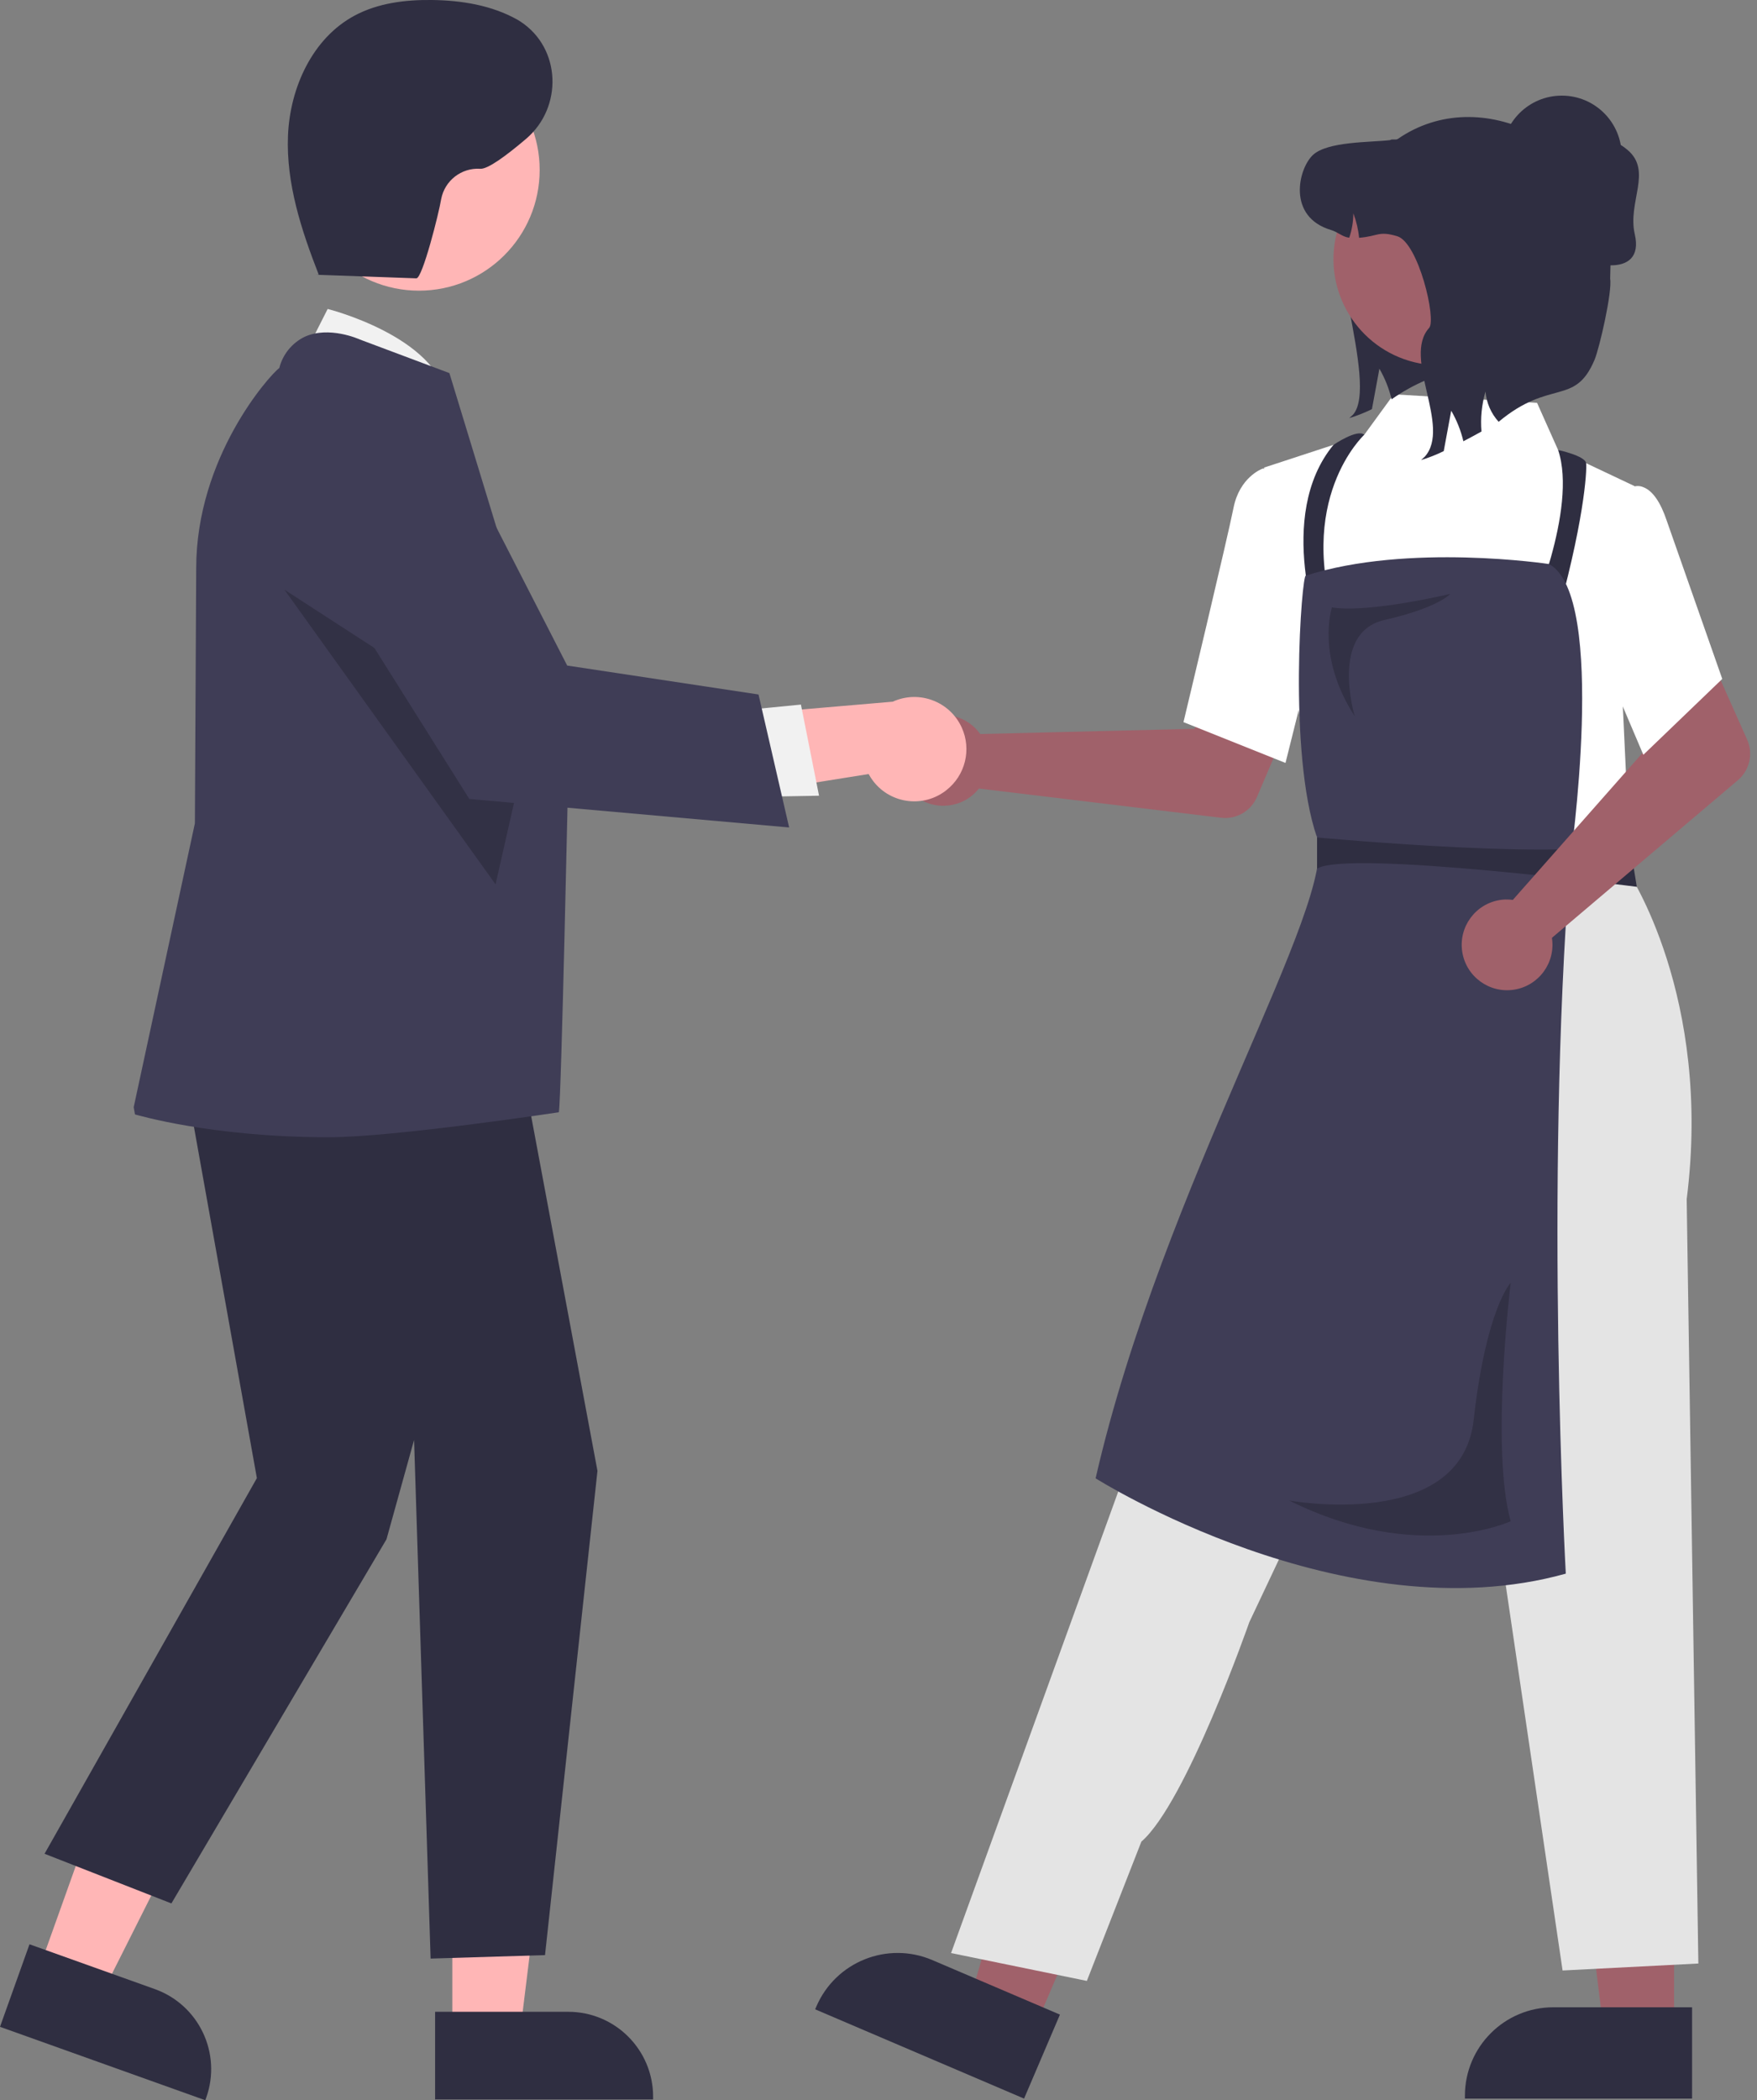 <?xml version="1.0" encoding="UTF-8"?>
<svg id="Contact_métiers" data-name="Contact métiers" xmlns="http://www.w3.org/2000/svg" viewBox="0 0 587.27 701.74">
  <rect x="0" y="0" width="587.27" height="701.74" fill="#808080" stroke="none"/>
  <defs>
    <style>
      .cls-1 {
        fill: #e4e4e4;
      }

      .cls-1, .cls-2, .cls-3, .cls-4, .cls-5, .cls-6, .cls-7, .cls-8, .cls-9 {
        stroke-width: 0px;
      }

      .cls-2 {
        fill: #a0616a;
      }

      .cls-3 {
        fill: #fff;
      }

      .cls-4 {
        isolation: isolate;
        opacity: .2;
      }

      .cls-5 {
        fill: #3f3d56;
      }

      .cls-6 {
        fill: #ffb7b7;
      }

      .cls-7 {
        fill: #ffb6b6;
      }

      .cls-8 {
        fill: #f1f1f1;
      }

      .cls-9 {
        fill: #2f2e41;
      }
    </style>
  </defs>
  <g id="Restauration">
    <g>
      <g>
        <path class="cls-2" d="m326.09,243.42c.56.57,1.07,1.19,1.53,1.84l71.62-1.75,8.36-15.27,24.69,9.6-12.16,28.47c-2.02,4.72-6.91,7.55-12.01,6.93l-80.92-9.77c-5.19,6.57-14.73,7.69-21.3,2.5-6.57-5.19-7.69-14.73-2.5-21.3,5.19-6.57,14.73-7.69,21.3-2.5.49.39.96.81,1.4,1.26h0Z"/>
        <polygon class="cls-2" points="559.56 678.37 536.01 678.37 524.81 587.54 559.57 587.54 559.56 678.37"/>
        <path class="cls-9" d="m565.57,701.2h-75.93v-.96c0-16.32,13.23-29.55,29.55-29.55h46.38s0,30.52,0,30.52Z"/>
        <polygon class="cls-2" points="345.73 677.85 324.08 668.59 349.45 580.66 381.41 594.32 345.73 677.85"/>
        <path class="cls-9" d="m342.29,701.2l-69.83-29.83.38-.88c6.41-15.01,23.78-21.98,38.79-15.57h0s42.65,18.22,42.65,18.22l-11.99,28.06Z"/>
        <polygon class="cls-6" points="445.1 263.1 443.4 290.69 493.17 296.02 545.26 301.59 529.93 259.69 445.1 263.1"/>
        <path class="cls-3" d="m441.83,291.05l-19.34-134.81,33.52-10.98,9.84-13.5,47.9,2.83,7.03,15.75,25.54,12.07-3.93,72.9,2.86,60.99-103.44-5.26Z"/>
        <path class="cls-3" d="m429.66,254.92l-34.09-13.64.15-.61c.15-.61,14.66-61.25,16.58-70.99,2.01-10.15,9.34-12.96,9.65-13.07l.23-.08,13.49,4.11,5.93,46.56-11.93,47.73Z"/>
        <path class="cls-1" d="m363.27,661.88l-45.38-9.31,72.53-200.14,24.82-68.27s15.74-54.74,22.86-75.92l4.29-28.42,101.62,11.25s28.38,41.68,19.76,109.63l3.9,255.37-45.38,2.33-38.01-257.55-66.71,141.19s-21.03,60.25-36.07,73.31l-18.23,46.55Z"/>
        <g>
          <path class="cls-9" d="m510.97,207.3s16.49-37.19,9.82-56.95c0,0,9.08,1.94,9.37,4.43.29,2.49-.65,20.11-10.91,55.72l-8.27-3.19Z"/>
          <path class="cls-9" d="m456.01,145.26s-23.72,21.79-8.63,65.23l-6.01,2.34s-15.35-40.34,4.35-64.2c0,0,7.94-5.42,10.29-3.37Z"/>
          <path class="cls-5" d="m436.47,192.34c-1.32-.93-6.07,59.15,3.74,87.49,7.31,21.09-51.52,116.07-74.01,214.12,0,0,83.08,52.53,157.16,31.85,0,0-7.14-128.22,1.44-237.73,0,0,12.74-89.1-7.07-99.61,0,0-46.97-7.12-81.27,3.88Z"/>
          <path class="cls-9" d="m440.22,279.82s92.11,8.54,104.32.82l2.56,15.67s-96.51-12.47-106.88-6.08v-10.4Z"/>
          <path class="cls-4" d="m504.94,428.63s-6.78,55.39,0,79.66c0,0-31.15,14.48-74.04-6.93,0,0,57.45,10.55,61.66-26.88,4.21-37.42,12.38-45.85,12.38-45.85Z"/>
          <path class="cls-4" d="m484.76,198.43s-27.13,6.51-39.57,4.52c0,0-5.43,16.29,7.64,36.39,0,0-8.5-27.94,9.85-32.16,18.35-4.21,22.07-8.75,22.07-8.75Z"/>
        </g>
        <path class="cls-2" d="m503.27,300.55c.8-.02,1.6.03,2.39.13l47.41-53.71-5.51-16.51,23.82-11.58,12.6,28.27c2.09,4.69.83,10.2-3.08,13.52l-62.18,52.69c1.29,8.27-4.37,16.03-12.65,17.32-8.27,1.29-16.03-4.37-17.32-12.65-1.29-8.27,4.37-16.03,12.65-17.32.62-.1,1.25-.15,1.87-.17h0Z"/>
        <path class="cls-3" d="m549.28,252.2l-19.78-46.52,7.71-32.4,8.31-10.5c1.23-.53,2.63-.51,3.85.04,3.07,1.23,5.68,5.01,7.76,11.24l18.53,52.79-26.39,25.36Z"/>
        <circle class="cls-9" cx="522.03" cy="51.96" r="20.01"/>
        <path class="cls-9" d="m518.21,80.71c-8.45-6.93-9.68-19.39-2.75-27.83.1-.12.2-.24.31-.36,7.11-8.46,19.74-9.56,28.2-2.45h0c8.46,7.11-.06,17.43,2.45,28.2,3.55,15.23-16.46,11.64-28.2,2.45Z"/>
        <path class="cls-9" d="m473.03,68.19c-.91,1.51-22.13-1.61-23.3-.31-9.03,10,11.5,60.71,2.47,70.72l-1.22,1.1c2.6-.79,5.14-1.79,7.58-2.99.83-4.5,1.66-9.01,2.5-13.5,1.85,3.19,3.22,6.63,4.07,10.21,3.68-2.6,7.62-4.78,11.77-6.52,3.49-2.91,7.38-5.3,11.56-7.1l-15.43-51.6Z"/>
        <circle class="cls-2" cx="481.22" cy="86.57" r="35.5" transform="translate(329.4 551.34) rotate(-82.11)"/>
        <path class="cls-9" d="m500.9,140.92c-2.53-2.79-4.07-6.34-4.38-10.09-1.26,4.33-1.72,8.86-1.34,13.35-2.1,1.17-4.14,2.27-6.05,3.26-.85-3.58-2.22-7.02-4.07-10.21-.84,4.49-1.67,9-2.5,13.5-2.44,1.2-4.98,2.2-7.58,2.99l1.22-1.1c9.03-10.01-7.56-33.05,1.47-43.04,2.53-2.8-3.59-28.56-10.68-30.66-6.31-1.87-6.29.03-12.72.53-.27-2.79-.92-5.54-1.92-8.16-.02,2.76-.48,5.51-1.37,8.13-2.23-.22-3.78-1.88-6.09-2.57-14.76-4.39-10.96-20.49-6.05-25.07,4.92-4.57,19.11-4.18,25.78-4.96.67-.49,1.95.05,2.61-.41,13.91-9.59,30.68-9.17,44.85-2.1,15.11,7.54,23.55,19.24,26.42,35.88l-.31,12.95c.74,4.28-3.55,23.13-5.24,27.13-6.58,15.55-14.72,6.2-32.03,20.66Z"/>
      </g>
      <g>
        <polygon class="cls-7" points="12.8 658.53 34.08 666.14 73.55 587.67 42.14 576.44 12.8 658.53"/>
        <path class="cls-9" d="m0,677.22l9.86-27.58,41.91,14.98c14.74,5.29,22.42,21.51,17.16,36.26l-.31.87L0,677.22Z"/>
        <polygon class="cls-7" points="151.19 679.58 173.79 679.58 184.55 592.41 151.19 592.41 151.19 679.58"/>
        <path class="cls-9" d="m145.43,672.2h44.51s0,0,0,0c15.67,0,28.36,12.7,28.36,28.36h0v.92h-72.87s0-29.28,0-29.28Z"/>
        <path class="cls-8" d="m99.69,122.65l9.83-19.42s36.62,9.17,39.94,30.4l-49.77-10.97Z"/>
        <polygon class="cls-9" points="59.13 344.73 85.86 493.88 14.89 619.4 57.29 635.99 129.18 514.32 138.4 481.14 143.93 654.42 182.17 653.26 199.7 491.46 171.58 341.04 59.13 344.73"/>
        <path class="cls-5" d="m109.87,379.99c-39.27,0-64.2-7.51-64.76-7.63l-.42-2.42,20.45-94.83.44-85.24c0-37.07,24.4-64.39,27.78-66.92,1.15-4.55,4.26-8.37,8.48-10.42,8.14-3.69,18.08.74,18.5.93l29.85,11.19.14.41c.36,1.06,39.67,130.12,39.67,130.12,0,0-2.38,112.76-3.21,116.46,0,0-55.11,8.35-76.93,8.35Z"/>
        <circle class="cls-7" cx="140.04" cy="56.78" r="40.34"/>
        <polygon class="cls-4" points="95.06 197.02 165.64 295.49 176.06 249.5 95.06 197.02"/>
        <path class="cls-7" d="m316.33,264.02c-7.5,5.93-18.39,4.66-24.32-2.84-.63-.8-1.19-1.65-1.68-2.55l-60.75,9.72,13.16-29.13,55.67-4.77c8.75-3.98,19.07-.11,23.05,8.65,3.33,7.32,1.2,15.97-5.14,20.92Z"/>
        <polygon class="cls-8" points="245.88 237.56 267.71 235.42 273.76 265.87 246.29 266.35 245.88 237.56"/>
        <path class="cls-5" d="m263.77,276.48l-106.9-9.52-53.98-85.84-.17-.76c-3.48-15.95,6.62-31.7,22.56-35.18,13.1-2.86,26.49,3.46,32.61,15.39l31.69,61.81,63.95,9.67,10.24,44.44Z"/>
        <path class="cls-9" d="m105.68,91.8l33.48,1.2c2.04.07,7.58-21.95,8.31-26.52,1.19-6.15,6.75-10.47,13.01-10.09,2.51.24,8.83-4.45,15.35-9.99,12.38-10.53,11.74-30.3-1.86-39.19-.37-.24-.74-.47-1.09-.67C164.29,1.74,154.25.13,144.42,0c-8.91-.11-18.08,1.01-25.93,5.23-14.08,7.56-21.57,24.09-22.23,40.06-.66,15.97,4.46,31.58,10.27,46.47"/>
      </g>
    </g>
  </g>
</svg>